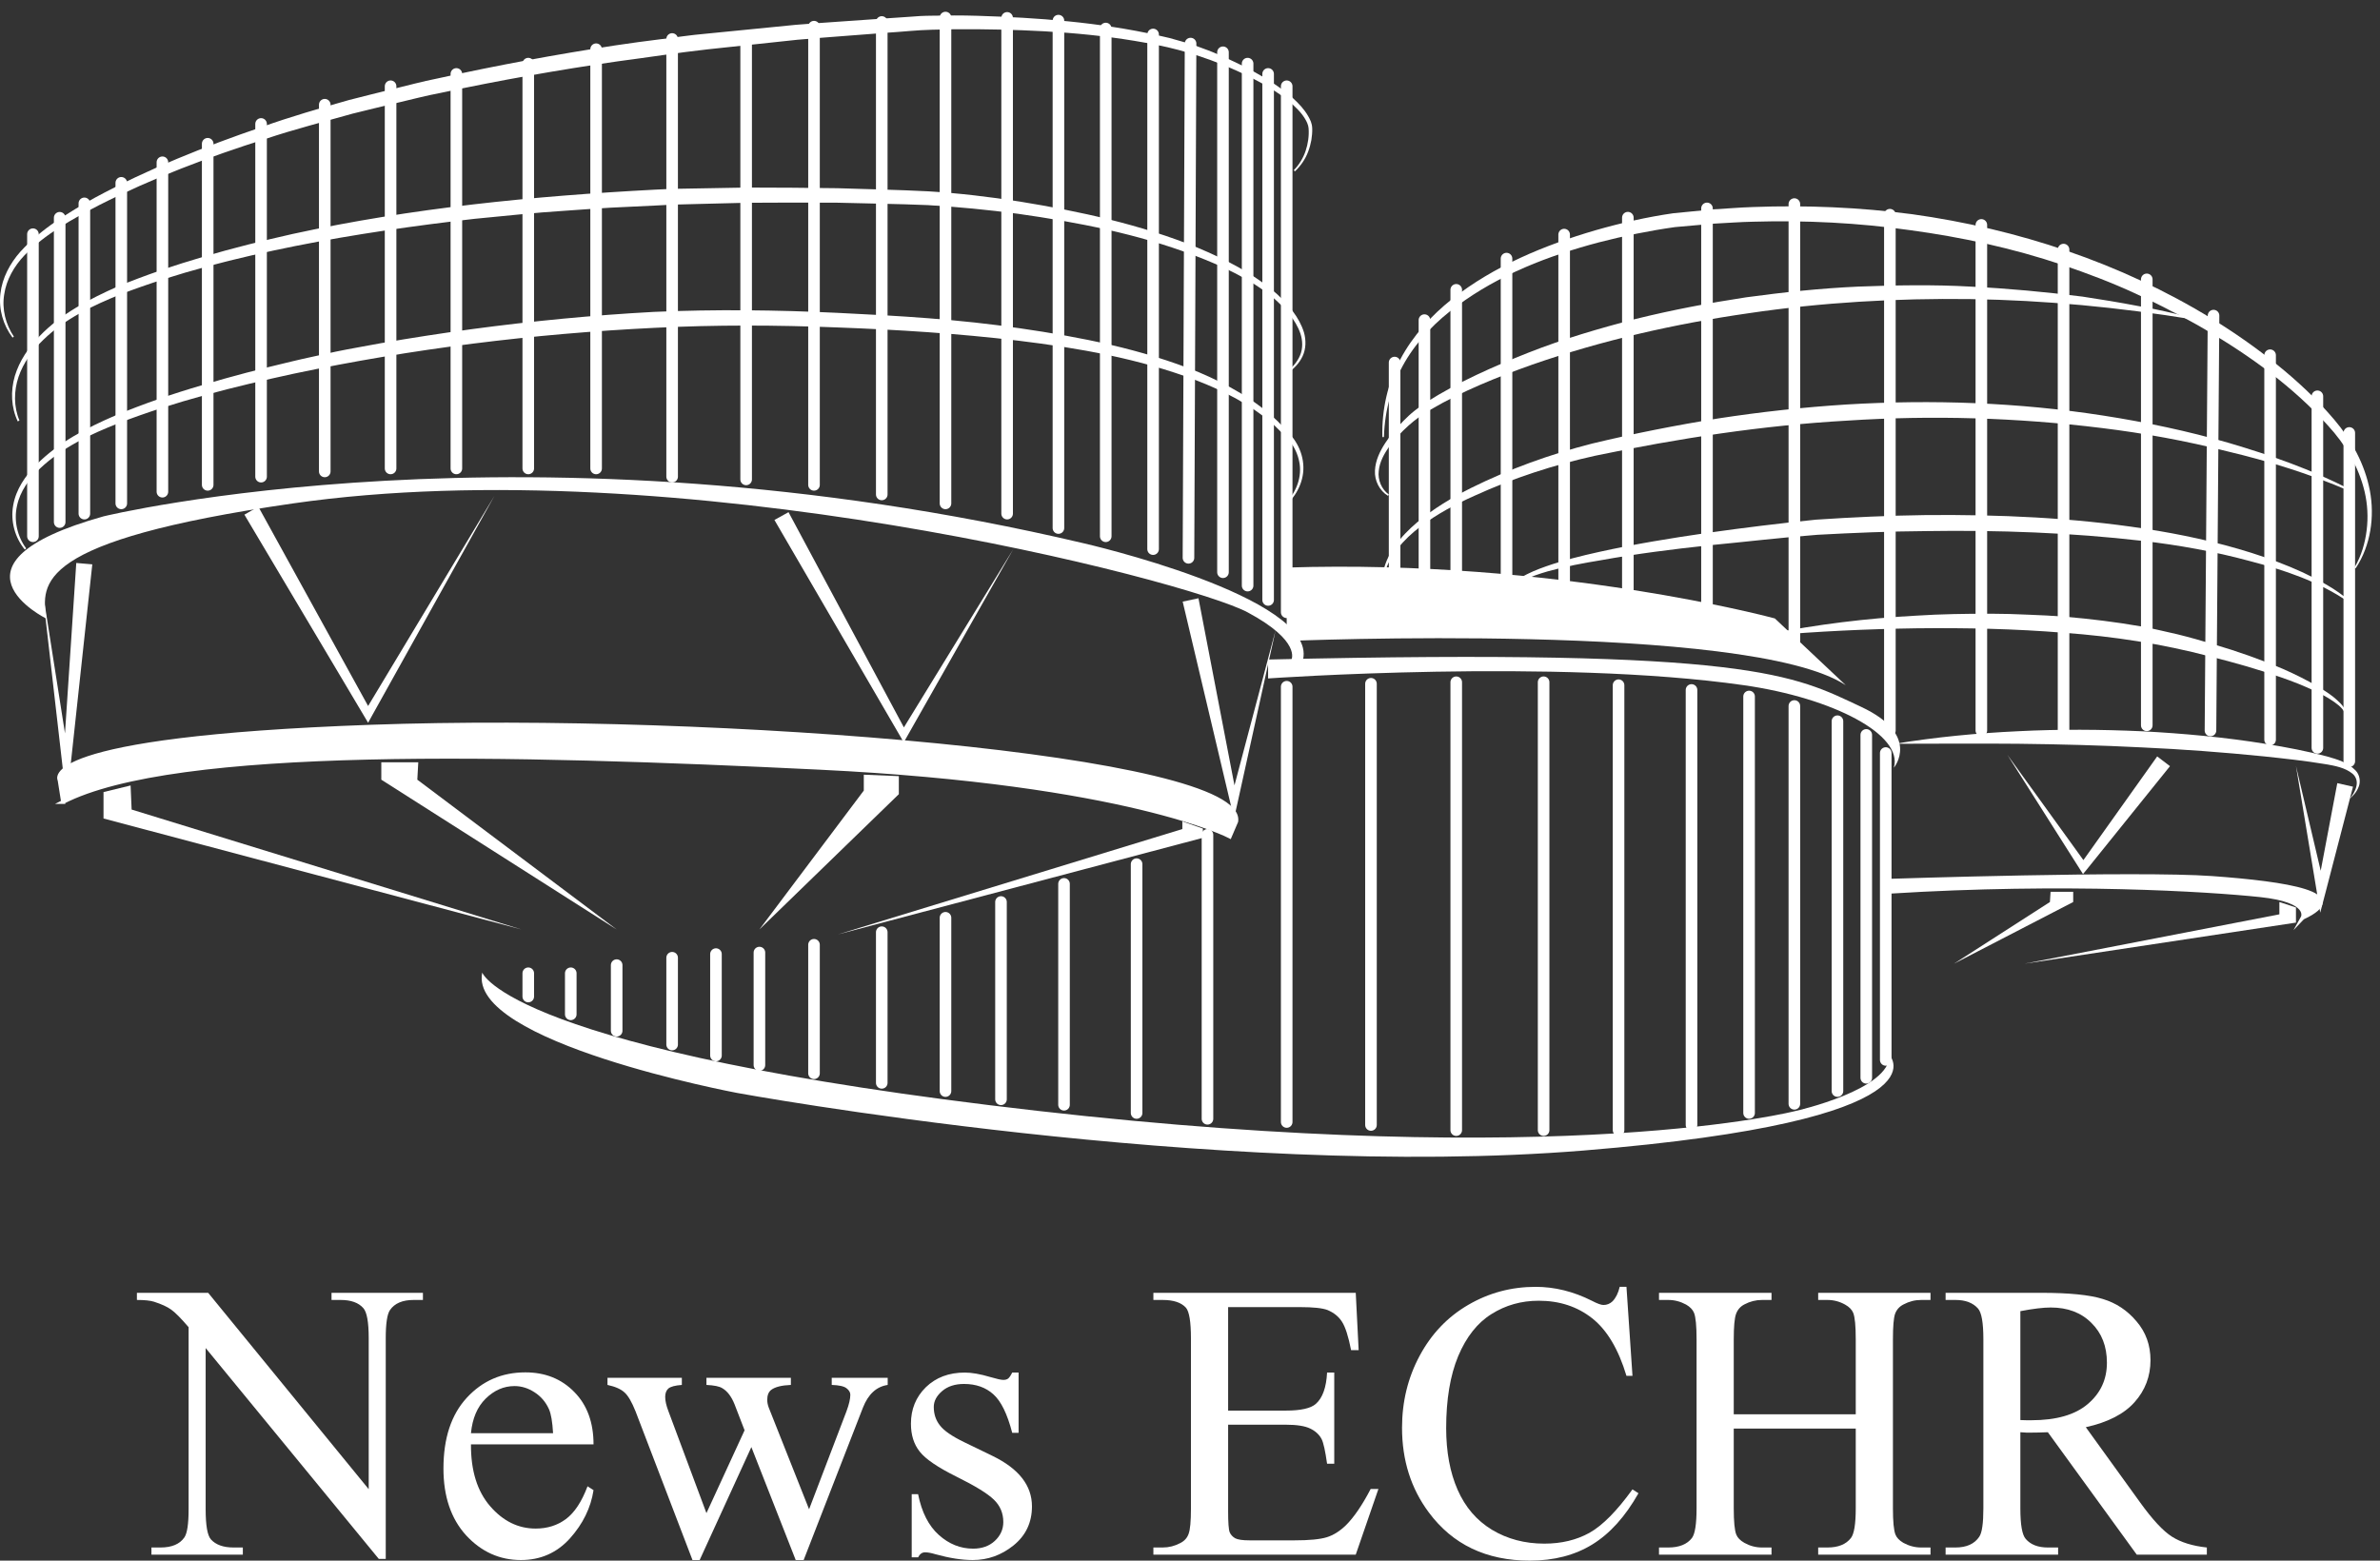 <svg width="154" height="101" viewBox="0 0 154 101" fill="none" xmlns="http://www.w3.org/2000/svg">
<rect x="0" y="0" width="154" height="101" fill="#333333" stroke="none"/>
<path d="M5.972 36.523L4.549 49.708L4.31 51.918L4.059 49.719L2.704 37.899L4.549 49.656L4.059 49.666L4.935 36.434L5.972 36.523Z" fill="white"/>
<path d="M16.716 32.792L24.043 46.097H23.574L31.991 32.094L24.043 46.368L23.819 46.775L23.574 46.363L15.814 33.308L16.716 32.792Z" fill="white"/>
<path d="M51.022 33.146L58.683 47.441L58.266 47.436L65.567 35.538L58.683 47.681L58.474 48.046L58.266 47.676L50.11 33.651L51.022 33.146Z" fill="white"/>
<path d="M77.548 38.717L80.076 51.856L79.607 51.85L82.541 40.776L80.076 51.96L79.847 52.986L79.607 51.955L76.527 38.936L77.548 38.717Z" fill="white"/>
<path d="M114.438 41.037C117.591 40.406 120.791 40.015 124.001 39.843C125.606 39.739 127.217 39.718 128.827 39.718C129.635 39.718 130.437 39.744 131.245 39.781C132.053 39.807 132.856 39.854 133.663 39.916C135.274 40.057 136.884 40.25 138.489 40.531C139.292 40.667 140.084 40.875 140.881 41.047C141.668 41.24 142.44 41.459 143.216 41.693C144.764 42.147 146.296 42.684 147.787 43.319C148.527 43.648 149.262 44.013 149.965 44.424C150.314 44.633 150.664 44.852 150.987 45.107C151.299 45.378 151.633 45.633 151.794 46.061L151.69 46.082C151.529 45.764 151.169 45.514 150.851 45.305C150.523 45.086 150.168 44.904 149.809 44.732C149.09 44.388 148.35 44.096 147.594 43.835C146.088 43.309 144.55 42.871 143.003 42.486C139.912 41.667 136.754 41.188 133.57 40.953C130.391 40.693 127.196 40.625 124.001 40.662C120.812 40.709 117.617 40.86 114.438 41.136L114.428 41.032L114.438 41.037Z" fill="white"/>
<path d="M2.999 40.036C2.999 40.036 -4.25 36.481 6.699 33.417C6.699 33.417 34.185 26.694 70.092 35.153C70.092 35.153 85.242 38.608 84.315 42.688H83.564C83.564 42.688 84.21 41.495 80.729 39.629C76.878 37.565 43.826 28.992 18.936 32.583C2.175 35.001 2.697 37.774 2.999 40.041V40.036Z" fill="white"/>
<path d="M4.08 51.903L3.856 50.485C3.856 50.485 2.141 47.812 24.025 47.03C46.325 46.233 80.638 48.989 79.992 53.159L79.575 54.133C79.575 54.133 73.008 50.662 53.058 49.688C33.108 48.713 11.298 48.182 4.075 51.903H4.08Z" fill="white" stroke="white" stroke-width="0.25" stroke-miterlimit="10"/>
<path d="M33.741 60.152L6.698 52.971V51.261L8.45 50.834L8.517 52.392L33.741 60.152Z" fill="white"/>
<path d="M39.901 60.153L24.673 50.459V49.334H27.065L27.003 50.459L39.901 60.153Z" fill="white"/>
<path d="M55.893 50.136V51.162L49.139 60.152L58.16 51.397V50.23L55.893 50.136Z" fill="white"/>
<path d="M76.505 53.158V53.654L54.231 60.47L77.834 54.222V53.622L76.505 53.158Z" fill="white"/>
<path d="M129.889 48.849L135.028 55.968L134.6 55.957L139.583 48.953L140.411 49.584L135.023 56.275L134.783 56.567L134.59 56.265L129.889 48.849Z" fill="white"/>
<path d="M148.563 49.573L150.471 57.656L149.918 57.651L151.237 50.683L152.253 50.913L150.471 57.776L150.132 59.063L149.918 57.766L148.563 49.573Z" fill="white"/>
<path d="M148.992 59.397C148.992 59.397 149.612 58.287 146.245 57.932C142.879 57.578 133.654 56.999 122.288 57.708V56.999C122.288 56.999 138.313 56.473 143.134 56.822C147.955 57.171 152.322 57.844 148.997 59.392L148.992 59.397Z" fill="white" stroke="white" stroke-width="0.25" stroke-miterlimit="10"/>
<path d="M132.684 57.714H134.148V58.376L126.435 62.367L132.642 58.376L132.684 57.714Z" fill="white"/>
<path d="M147.489 58.375V59.173L130.999 62.367L148.562 59.709V58.73L147.489 58.375Z" fill="white"/>
<path d="M119.431 44.345L114.844 40.024C114.844 40.024 100.679 36.173 83.257 36.731V41.484C83.257 41.484 113.182 40.222 119.431 44.345Z" fill="white"/>
<path d="M122.552 49.676C122.552 49.676 124.314 47.561 120.421 45.742C116.022 43.688 113.443 41.953 82.053 42.683V43.907C82.053 43.907 100.69 42.599 112.838 44.345C118.659 45.179 123.152 47.561 122.547 49.676H122.552Z" fill="white"/>
<path d="M34.182 62.987V64.493" stroke="white" stroke-width="0.75" stroke-linecap="round" stroke-linejoin="round"/>
<path d="M36.932 62.987V65.645" stroke="white" stroke-width="0.75" stroke-linecap="round" stroke-linejoin="round"/>
<path d="M39.902 62.46V66.708" stroke="white" stroke-width="0.75" stroke-linecap="round" stroke-linejoin="round"/>
<path d="M43.491 61.982V67.6" stroke="white" stroke-width="0.75" stroke-linecap="round" stroke-linejoin="round"/>
<path d="M46.327 61.746V68.308" stroke="white" stroke-width="0.75" stroke-linecap="round" stroke-linejoin="round"/>
<path d="M49.139 61.648V68.929" stroke="white" stroke-width="0.75" stroke-linecap="round" stroke-linejoin="round"/>
<path d="M52.671 61.143V69.46" stroke="white" stroke-width="0.75" stroke-linecap="round" stroke-linejoin="round"/>
<path d="M57.055 60.33V70.081" stroke="white" stroke-width="0.75" stroke-linecap="round" stroke-linejoin="round"/>
<path d="M61.179 59.396V70.612" stroke="white" stroke-width="0.75" stroke-linecap="round" stroke-linejoin="round"/>
<path d="M64.77 58.375V71.144" stroke="white" stroke-width="0.75" stroke-linecap="round" stroke-linejoin="round"/>
<path d="M68.848 57.202V71.497" stroke="white" stroke-width="0.75" stroke-linecap="round" stroke-linejoin="round"/>
<path d="M73.545 55.926V72.029" stroke="white" stroke-width="0.75" stroke-linecap="round" stroke-linejoin="round"/>
<path d="M78.131 72.405V54.029" stroke="white" stroke-width="0.75" stroke-linecap="round" stroke-linejoin="round"/>
<path d="M83.257 44.444V72.613" stroke="white" stroke-width="0.75" stroke-linecap="round" stroke-linejoin="round"/>
<path d="M88.71 72.806V44.252" stroke="white" stroke-width="0.75" stroke-linecap="round" stroke-linejoin="round"/>
<path d="M94.227 73.139V44.153" stroke="white" stroke-width="0.75" stroke-linecap="round" stroke-linejoin="round"/>
<path d="M99.881 44.153V73.139" stroke="white" stroke-width="0.75" stroke-linecap="round" stroke-linejoin="round"/>
<path d="M104.73 44.345V73.139" stroke="white" stroke-width="0.75" stroke-linecap="round" stroke-linejoin="round"/>
<path d="M109.451 44.653V72.806" stroke="white" stroke-width="0.75" stroke-linecap="round" stroke-linejoin="round"/>
<path d="M113.176 45.075V72.029" stroke="white" stroke-width="0.75" stroke-linecap="round" stroke-linejoin="round"/>
<path d="M116.106 45.69V71.436" stroke="white" stroke-width="0.75" stroke-linecap="round" stroke-linejoin="round"/>
<path d="M118.894 46.675V70.611" stroke="white" stroke-width="0.75" stroke-linecap="round" stroke-linejoin="round"/>
<path d="M120.759 47.561V69.752" stroke="white" stroke-width="0.75" stroke-linecap="round" stroke-linejoin="round"/>
<path d="M122.019 48.734V68.595" stroke="white" stroke-width="0.75" stroke-linecap="round" stroke-linejoin="round"/>
<path d="M152.01 51.726C152.229 51.475 152.411 51.184 152.474 50.876C152.547 50.569 152.453 50.266 152.224 50.074C151.755 49.688 151.098 49.558 150.457 49.453C149.154 49.235 147.83 49.094 146.512 48.953C143.87 48.687 141.222 48.489 138.575 48.369C135.922 48.234 133.269 48.166 130.611 48.135C127.953 48.109 125.29 48.135 122.617 48.135C125.259 47.702 127.922 47.447 130.596 47.322C133.269 47.186 135.948 47.207 138.627 47.327C141.3 47.468 143.974 47.713 146.621 48.145C147.945 48.359 149.263 48.609 150.566 48.953C151.207 49.141 151.916 49.328 152.432 49.876C152.693 50.152 152.755 50.595 152.62 50.918C152.495 51.251 152.26 51.512 152.005 51.726H152.01Z" fill="white"/>
<path d="M31.201 62.935C31.201 62.935 32.884 67.991 67.108 71.889C101.332 75.792 116.227 71.889 116.227 71.889C116.227 71.889 122.345 70.518 122.257 68.277C122.257 68.277 126.337 72.509 102.484 74.458C78.636 76.407 47.695 70.732 47.695 70.732C47.695 70.732 30.231 67.454 31.206 62.93L31.201 62.935Z" fill="white"/>
<path d="M8.859 83.668H13.47L23.858 96.376V86.604C23.858 85.563 23.741 84.913 23.507 84.655C23.198 84.305 22.709 84.13 22.041 84.13H21.452V83.668H27.366V84.13H26.765C26.046 84.13 25.537 84.347 25.236 84.78C25.052 85.047 24.96 85.655 24.96 86.604V100.887H24.509L13.307 87.242V97.676C13.307 98.717 13.42 99.367 13.646 99.625C13.963 99.975 14.452 100.15 15.111 100.15H15.713V100.612H9.799V100.15H10.388C11.114 100.15 11.628 99.933 11.929 99.5C12.113 99.234 12.204 98.626 12.204 97.676V85.892C11.712 85.317 11.336 84.938 11.077 84.755C10.826 84.572 10.454 84.401 9.962 84.243C9.719 84.168 9.352 84.13 8.859 84.13V83.668Z" fill="white"/>
<path d="M30.474 93.477C30.465 95.177 30.879 96.51 31.714 97.476C32.55 98.442 33.531 98.925 34.659 98.925C35.411 98.925 36.062 98.721 36.614 98.313C37.173 97.897 37.641 97.189 38.017 96.189L38.405 96.439C38.23 97.58 37.72 98.621 36.877 99.563C36.033 100.496 34.976 100.962 33.706 100.962C32.328 100.962 31.146 100.429 30.16 99.363C29.183 98.288 28.694 96.847 28.694 95.039C28.694 93.082 29.196 91.557 30.198 90.466C31.209 89.366 32.474 88.816 33.995 88.816C35.281 88.816 36.338 89.241 37.165 90.091C37.992 90.932 38.405 92.061 38.405 93.477H30.474ZM30.474 92.752H35.787C35.745 92.019 35.657 91.503 35.523 91.203C35.315 90.736 35.001 90.37 34.584 90.103C34.174 89.837 33.744 89.703 33.293 89.703C32.6 89.703 31.977 89.974 31.426 90.516C30.883 91.049 30.566 91.794 30.474 92.752Z" fill="white"/>
<path d="M39.308 89.166H44.119V89.629C43.676 89.662 43.384 89.741 43.242 89.866C43.108 89.991 43.042 90.17 43.042 90.403C43.042 90.662 43.113 90.974 43.255 91.34L45.711 97.926L48.179 92.565L47.528 90.878C47.327 90.378 47.064 90.032 46.738 89.841C46.554 89.724 46.212 89.653 45.711 89.629V89.166H51.174V89.629C50.572 89.653 50.146 89.762 49.896 89.953C49.729 90.087 49.645 90.299 49.645 90.591C49.645 90.757 49.678 90.928 49.745 91.103L52.352 97.676L54.77 91.34C54.937 90.891 55.021 90.532 55.021 90.266C55.021 90.108 54.937 89.966 54.77 89.841C54.611 89.716 54.294 89.645 53.818 89.629V89.166H57.439V89.629C56.712 89.737 56.178 90.228 55.835 91.103L52.001 100.962H51.487L48.618 93.652L45.272 100.962H44.808L41.124 91.34C40.882 90.732 40.644 90.324 40.41 90.116C40.176 89.899 39.809 89.737 39.308 89.629V89.166Z" fill="white"/>
<path d="M65.909 88.829V92.728H65.496C65.179 91.503 64.769 90.67 64.268 90.228C63.775 89.787 63.145 89.566 62.376 89.566C61.791 89.566 61.319 89.72 60.96 90.028C60.601 90.337 60.421 90.678 60.421 91.053C60.421 91.519 60.555 91.919 60.822 92.253C61.081 92.594 61.607 92.957 62.401 93.34L64.23 94.227C65.926 95.052 66.774 96.139 66.774 97.488C66.774 98.53 66.377 99.371 65.584 100.013C64.799 100.646 63.917 100.962 62.94 100.962C62.238 100.962 61.436 100.837 60.534 100.587C60.258 100.504 60.033 100.462 59.857 100.462C59.665 100.462 59.515 100.571 59.406 100.787H58.993V96.701H59.406C59.64 97.868 60.087 98.746 60.747 99.338C61.407 99.929 62.146 100.225 62.965 100.225C63.541 100.225 64.009 100.058 64.368 99.725C64.736 99.384 64.92 98.975 64.92 98.501C64.92 97.926 64.715 97.443 64.306 97.051C63.905 96.659 63.099 96.164 61.887 95.564C60.676 94.964 59.882 94.423 59.507 93.94C59.131 93.465 58.943 92.865 58.943 92.14C58.943 91.199 59.264 90.412 59.907 89.778C60.559 89.145 61.399 88.829 62.426 88.829C62.877 88.829 63.424 88.924 64.068 89.116C64.494 89.241 64.778 89.304 64.92 89.304C65.053 89.304 65.158 89.274 65.233 89.216C65.308 89.158 65.396 89.029 65.496 88.829H65.909Z" fill="white"/>
<path d="M79.467 84.593V91.29H83.201C84.17 91.29 84.818 91.145 85.144 90.853C85.578 90.47 85.82 89.795 85.87 88.829H86.334V94.727H85.87C85.753 93.902 85.636 93.373 85.519 93.14C85.369 92.848 85.123 92.619 84.78 92.453C84.438 92.286 83.911 92.203 83.201 92.203H79.467V97.788C79.467 98.538 79.501 98.996 79.568 99.163C79.634 99.321 79.751 99.45 79.918 99.55C80.085 99.642 80.403 99.688 80.871 99.688H83.753C84.713 99.688 85.411 99.621 85.845 99.488C86.28 99.355 86.697 99.092 87.098 98.701C87.616 98.184 88.147 97.405 88.69 96.364H89.191L87.725 100.612H74.631V100.15H75.232C75.633 100.15 76.013 100.054 76.372 99.863C76.64 99.729 76.819 99.529 76.911 99.263C77.011 98.996 77.061 98.451 77.061 97.626V86.617C77.061 85.542 76.953 84.88 76.736 84.63C76.435 84.297 75.934 84.13 75.232 84.13H74.631V83.668H87.725L87.913 87.379H87.424C87.249 86.488 87.052 85.876 86.835 85.542C86.626 85.209 86.313 84.955 85.895 84.78C85.561 84.655 84.972 84.593 84.129 84.593H79.467Z" fill="white"/>
<path d="M105.242 83.281L105.631 89.041H105.242C104.724 87.317 103.985 86.075 103.024 85.317C102.064 84.559 100.911 84.18 99.566 84.18C98.438 84.18 97.419 84.468 96.509 85.042C95.598 85.609 94.88 86.517 94.353 87.767C93.835 89.016 93.576 90.57 93.576 92.428C93.576 93.96 93.823 95.289 94.316 96.414C94.809 97.538 95.548 98.401 96.534 99C97.528 99.6 98.66 99.9 99.929 99.9C101.032 99.9 102.005 99.667 102.849 99.2C103.693 98.725 104.62 97.788 105.631 96.389L106.019 96.639C105.167 98.147 104.173 99.25 103.037 99.95C101.901 100.65 100.552 101 98.99 101C96.174 101 93.994 99.959 92.449 97.876C91.296 96.326 90.72 94.502 90.72 92.403C90.72 90.711 91.1 89.158 91.86 87.742C92.62 86.325 93.664 85.23 94.992 84.455C96.329 83.672 97.787 83.281 99.365 83.281C100.593 83.281 101.805 83.58 102.999 84.18C103.35 84.364 103.601 84.455 103.751 84.455C103.977 84.455 104.173 84.376 104.34 84.218C104.557 83.993 104.712 83.68 104.804 83.281H105.242Z" fill="white"/>
<path d="M112.184 91.528H120.078V86.679C120.078 85.813 120.024 85.242 119.915 84.968C119.832 84.759 119.656 84.58 119.389 84.43C119.03 84.23 118.65 84.13 118.249 84.13H117.647V83.668H124.915V84.13H124.313C123.912 84.13 123.532 84.226 123.173 84.418C122.906 84.551 122.722 84.755 122.622 85.03C122.53 85.296 122.484 85.846 122.484 86.679V97.613C122.484 98.471 122.538 99.038 122.647 99.313C122.73 99.521 122.902 99.7 123.161 99.85C123.528 100.05 123.912 100.15 124.313 100.15H124.915V100.612H117.647V100.15H118.249C118.942 100.15 119.447 99.946 119.765 99.538C119.974 99.271 120.078 98.63 120.078 97.613V92.453H112.184V97.613C112.184 98.471 112.238 99.038 112.347 99.313C112.43 99.521 112.606 99.7 112.873 99.85C113.232 100.05 113.613 100.15 114.013 100.15H114.627V100.612H107.347V100.15H107.949C108.65 100.15 109.16 99.946 109.477 99.538C109.678 99.271 109.778 98.63 109.778 97.613V86.679C109.778 85.813 109.724 85.242 109.615 84.968C109.532 84.759 109.361 84.58 109.102 84.43C108.734 84.23 108.35 84.13 107.949 84.13H107.347V83.668H114.627V84.13H114.013C113.613 84.13 113.232 84.226 112.873 84.418C112.614 84.551 112.435 84.755 112.334 85.03C112.234 85.296 112.184 85.846 112.184 86.679V91.528Z" fill="white"/>
<path d="M142.796 100.612H138.26L132.508 92.69C132.082 92.707 131.736 92.715 131.468 92.715C131.36 92.715 131.243 92.715 131.117 92.715C130.992 92.707 130.863 92.698 130.729 92.69V97.613C130.729 98.68 130.846 99.342 131.08 99.6C131.397 99.967 131.873 100.15 132.508 100.15H133.172V100.612H125.892V100.15H126.531C127.25 100.15 127.763 99.917 128.073 99.45C128.248 99.192 128.336 98.58 128.336 97.613V86.667C128.336 85.601 128.219 84.938 127.985 84.68C127.659 84.314 127.175 84.13 126.531 84.13H125.892V83.668H132.082C133.887 83.668 135.215 83.801 136.067 84.068C136.927 84.326 137.654 84.809 138.247 85.517C138.849 86.217 139.149 87.054 139.149 88.029C139.149 89.07 138.807 89.974 138.122 90.741C137.445 91.507 136.393 92.049 134.964 92.365L138.473 97.226C139.275 98.342 139.964 99.084 140.54 99.45C141.117 99.817 141.868 100.05 142.796 100.15V100.612ZM130.729 91.903C130.888 91.903 131.026 91.907 131.142 91.915C131.259 91.915 131.355 91.915 131.431 91.915C133.051 91.915 134.271 91.565 135.09 90.866C135.917 90.166 136.33 89.274 136.33 88.191C136.33 87.133 135.996 86.275 135.328 85.617C134.668 84.951 133.791 84.618 132.696 84.618C132.212 84.618 131.556 84.697 130.729 84.855V91.903Z" fill="white"/>
<path d="M2.132 34.704V15.156" stroke="white" stroke-width="0.75" stroke-linecap="round" stroke-linejoin="round"/>
<path d="M3.862 33.787V14.092" stroke="white" stroke-width="0.75" stroke-linecap="round" stroke-linejoin="round"/>
<path d="M5.459 33.24V13.16" stroke="white" stroke-width="0.75" stroke-linecap="round" stroke-linejoin="round"/>
<path d="M7.848 11.831V32.578" stroke="white" stroke-width="0.75" stroke-linecap="round" stroke-linejoin="round"/>
<path d="M10.509 10.502V31.822" stroke="white" stroke-width="0.75" stroke-linecap="round" stroke-linejoin="round"/>
<path d="M13.439 9.303V31.379" stroke="white" stroke-width="0.75" stroke-linecap="round" stroke-linejoin="round"/>
<path d="M16.893 8.021V30.848" stroke="white" stroke-width="0.75" stroke-linecap="round" stroke-linejoin="round"/>
<path d="M21.014 6.776V30.509" stroke="white" stroke-width="0.75" stroke-linecap="round" stroke-linejoin="round"/>
<path d="M25.273 5.582V30.316" stroke="white" stroke-width="0.75" stroke-linecap="round" stroke-linejoin="round"/>
<path d="M29.53 4.785V30.316" stroke="white" stroke-width="0.75" stroke-linecap="round" stroke-linejoin="round"/>
<path d="M34.182 4.118V30.316" stroke="white" stroke-width="0.75" stroke-linecap="round" stroke-linejoin="round"/>
<path d="M38.572 3.185V30.317" stroke="white" stroke-width="0.75" stroke-linecap="round" stroke-linejoin="round"/>
<path d="M43.491 2.523V30.848" stroke="white" stroke-width="0.75" stroke-linecap="round" stroke-linejoin="round"/>
<path d="M48.28 2.523V31.025" stroke="white" stroke-width="0.75" stroke-linecap="round" stroke-linejoin="round"/>
<path d="M52.671 1.725V31.379" stroke="white" stroke-width="0.75" stroke-linecap="round" stroke-linejoin="round"/>
<path d="M57.055 1.423V31.999" stroke="white" stroke-width="0.75" stroke-linecap="round" stroke-linejoin="round"/>
<path d="M61.179 1.136V32.578" stroke="white" stroke-width="0.75" stroke-linecap="round" stroke-linejoin="round"/>
<path d="M65.167 1.157V33.24" stroke="white" stroke-width="0.75" stroke-linecap="round" stroke-linejoin="round"/>
<path d="M68.487 1.335V34.173" stroke="white" stroke-width="0.75" stroke-linecap="round" stroke-linejoin="round"/>
<path d="M71.548 1.846V34.705" stroke="white" stroke-width="0.75" stroke-linecap="round" stroke-linejoin="round"/>
<path d="M74.612 2.231V35.538" stroke="white" stroke-width="0.75" stroke-linecap="round" stroke-linejoin="round"/>
<path d="M79.134 3.383V37.033" stroke="white" stroke-width="0.75" stroke-linecap="round" stroke-linejoin="round"/>
<path d="M80.728 4.118V37.899" stroke="white" stroke-width="0.75" stroke-linecap="round" stroke-linejoin="round"/>
<path d="M82.055 4.785V38.827" stroke="white" stroke-width="0.75" stroke-linecap="round" stroke-linejoin="round"/>
<path d="M83.257 5.582V39.624" stroke="white" stroke-width="0.75" stroke-linecap="round" stroke-linejoin="round"/>
<path d="M77.037 2.82L76.901 36.101" stroke="white" stroke-width="0.75" stroke-linecap="round" stroke-linejoin="round"/>
<path d="M90.239 23.463V37.034" stroke="white" stroke-width="0.75" stroke-linecap="round" stroke-linejoin="round"/>
<path d="M92.17 20.717V37.034" stroke="white" stroke-width="0.75" stroke-linecap="round" stroke-linejoin="round"/>
<path d="M94.227 18.757V37.565" stroke="white" stroke-width="0.75" stroke-linecap="round" stroke-linejoin="round"/>
<path d="M97.481 16.736V38.098" stroke="white" stroke-width="0.75" stroke-linecap="round" stroke-linejoin="round"/>
<path d="M101.21 15.182V38.493" stroke="white" stroke-width="0.75" stroke-linecap="round" stroke-linejoin="round"/>
<path d="M105.332 14.087V38.493" stroke="white" stroke-width="0.75" stroke-linecap="round" stroke-linejoin="round"/>
<path d="M110.452 13.488V39.624" stroke="white" stroke-width="0.75" stroke-linecap="round" stroke-linejoin="round"/>
<path d="M116.106 13.207V42.22" stroke="white" stroke-width="0.75" stroke-linecap="round" stroke-linejoin="round"/>
<path d="M122.286 13.895V47.275" stroke="white" stroke-width="0.75" stroke-linecap="round" stroke-linejoin="round"/>
<path d="M128.205 14.556V47.274" stroke="white" stroke-width="0.75" stroke-linecap="round" stroke-linejoin="round"/>
<path d="M133.524 16.152V47.275" stroke="white" stroke-width="0.75" stroke-linecap="round" stroke-linejoin="round"/>
<path d="M138.909 18.08V46.941" stroke="white" stroke-width="0.75" stroke-linecap="round" stroke-linejoin="round"/>
<path d="M143.229 20.425L143.031 47.275" stroke="white" stroke-width="0.75" stroke-linecap="round" stroke-linejoin="round"/>
<path d="M146.889 22.989V47.869" stroke="white" stroke-width="0.75" stroke-linecap="round" stroke-linejoin="round"/>
<path d="M149.949 25.647V48.401" stroke="white" stroke-width="0.75" stroke-linecap="round" stroke-linejoin="round"/>
<path d="M152.013 28.019V49.266" stroke="white" stroke-width="0.75" stroke-linecap="round" stroke-linejoin="round"/>
<path d="M0.804 21.837C0.21 21.045 -0.097 20.018 0.028 19.002C0.142 17.98 0.653 17.037 1.32 16.287C1.664 15.922 2.013 15.547 2.409 15.245C2.79 14.921 3.191 14.619 3.603 14.338C4.426 13.785 5.27 13.274 6.13 12.8C9.596 10.929 13.255 9.475 16.965 8.209C18.815 7.547 20.697 7.01 22.583 6.473C23.532 6.223 24.485 5.999 25.434 5.759C26.388 5.53 27.331 5.27 28.29 5.082C32.115 4.238 35.966 3.524 39.833 2.935C40.803 2.789 41.772 2.659 42.741 2.539C43.711 2.419 44.68 2.268 45.655 2.184L51.492 1.606C53.441 1.45 55.39 1.33 57.339 1.189L58.803 1.09L59.533 1.038C59.794 1.022 60.033 1.022 60.283 1.017C61.269 0.996 62.248 0.991 63.233 1.022C67.157 1.142 71.087 1.434 74.954 2.294L75.678 2.461L76.398 2.664L77.117 2.867L77.82 3.128C78.764 3.461 79.644 3.889 80.536 4.321C81.416 4.774 82.276 5.27 83.079 5.874C83.48 6.171 83.855 6.51 84.194 6.89C84.361 7.083 84.517 7.286 84.647 7.516C84.778 7.75 84.898 7.969 84.908 8.308V8.282C84.918 8.563 84.892 8.813 84.851 9.074C84.804 9.329 84.736 9.58 84.642 9.824C84.46 10.309 84.158 10.742 83.788 11.091L83.715 11.018C84.059 10.664 84.324 10.236 84.481 9.767C84.637 9.303 84.71 8.798 84.674 8.313V8.303C84.658 8.089 84.549 7.854 84.423 7.656C84.298 7.453 84.147 7.266 83.98 7.094C83.647 6.75 83.277 6.432 82.881 6.156C82.089 5.598 81.229 5.144 80.353 4.728C78.592 3.909 76.742 3.279 74.834 2.904C71.019 2.137 67.116 1.929 63.228 1.892C62.254 1.882 61.284 1.892 60.31 1.924C59.34 1.945 58.371 2.059 57.401 2.117C55.463 2.273 53.519 2.403 51.58 2.575L45.775 3.195C43.841 3.409 41.918 3.717 39.99 3.967C36.138 4.524 32.303 5.202 28.498 6.015C27.539 6.192 26.601 6.447 25.653 6.666C24.709 6.896 23.761 7.114 22.818 7.354C20.947 7.886 19.06 8.36 17.215 8.98C13.51 10.153 9.857 11.529 6.386 13.29C4.671 14.187 2.93 15.135 1.581 16.526C0.919 17.225 0.413 18.095 0.273 19.049C0.111 19.992 0.366 20.998 0.898 21.785L0.815 21.848L0.804 21.837Z" fill="white"/>
<path d="M1.155 27.283C0.717 26.376 0.675 25.303 0.962 24.328C1.259 23.349 1.848 22.489 2.551 21.764C3.958 20.294 5.793 19.356 7.596 18.549C11.27 17.043 15.095 16.005 18.942 15.14C26.655 13.457 34.519 12.686 42.378 12.274C43.363 12.222 44.343 12.201 45.328 12.191L48.277 12.138C50.242 12.138 52.212 12.154 54.177 12.18C56.147 12.248 58.091 12.279 60.087 12.383C62.067 12.503 64.032 12.738 65.986 13.045C69.884 13.681 73.777 14.525 77.472 16.021C79.302 16.792 81.1 17.689 82.632 19.033C83.356 19.721 84.06 20.503 84.373 21.509C84.518 22.009 84.508 22.572 84.289 23.046C84.07 23.52 83.7 23.885 83.294 24.172L83.231 24.088C83.617 23.797 83.945 23.427 84.128 22.984C84.31 22.541 84.294 22.04 84.143 21.582C83.825 20.665 83.132 19.93 82.408 19.289C80.907 18.053 79.093 17.22 77.274 16.527C73.616 15.14 69.749 14.385 65.877 13.837C63.938 13.577 61.989 13.389 60.035 13.274C58.08 13.191 56.121 13.175 54.166 13.118C52.207 13.108 50.252 13.108 48.293 13.123L45.359 13.196C44.379 13.217 43.399 13.243 42.425 13.301L39.491 13.441C38.511 13.493 37.536 13.577 36.562 13.639C34.607 13.759 32.663 13.978 30.714 14.161C26.827 14.604 22.949 15.161 19.108 15.922C15.273 16.693 11.463 17.647 7.81 19.044C6.006 19.773 4.203 20.628 2.801 21.994C2.103 22.666 1.514 23.468 1.201 24.386C0.889 25.292 0.884 26.335 1.259 27.215L1.165 27.262L1.155 27.283Z" fill="white"/>
<path d="M1.605 35.569C0.969 34.792 0.667 33.729 0.854 32.703C1.031 31.671 1.646 30.78 2.36 30.066C3.804 28.612 5.638 27.679 7.457 26.892C9.297 26.131 11.178 25.48 13.081 24.927C14.977 24.354 16.895 23.864 18.824 23.405C19.783 23.171 20.757 22.978 21.721 22.759C22.691 22.556 23.665 22.399 24.64 22.212C26.589 21.873 28.543 21.571 30.503 21.305C34.422 20.779 38.362 20.398 42.317 20.184C46.268 20.013 50.255 20.059 54.189 20.247C58.129 20.435 62.085 20.664 66.009 21.248C69.928 21.816 73.863 22.587 77.579 24.093C79.418 24.875 81.211 25.86 82.675 27.262C83.019 27.642 83.379 27.971 83.702 28.387C84.01 28.815 84.223 29.305 84.302 29.826C84.474 30.879 84.015 31.921 83.301 32.604L83.223 32.531C83.89 31.832 84.27 30.826 84.067 29.873C83.973 29.399 83.765 28.95 83.468 28.565C83.16 28.189 82.785 27.866 82.446 27.517C80.982 26.209 79.205 25.308 77.381 24.604C73.707 23.212 69.803 22.524 65.91 22.05C62.007 21.581 58.082 21.336 54.153 21.19C50.223 21.034 46.294 21.018 42.364 21.216C34.516 21.597 26.688 22.566 18.996 24.187C15.16 25.021 11.329 25.975 7.666 27.392C5.847 28.101 4.033 28.961 2.605 30.305C1.897 30.967 1.297 31.791 1.099 32.744C0.886 33.688 1.12 34.72 1.693 35.491L1.615 35.559L1.605 35.569Z" fill="white"/>
<path d="M152.366 36.7C152.793 35.971 153.038 35.137 153.137 34.308C153.241 33.479 153.194 32.635 153.007 31.827C152.626 30.206 151.751 28.753 150.625 27.533C148.379 25.037 145.591 23.025 142.682 21.321C142.318 21.107 141.948 20.899 141.578 20.701C141.208 20.497 140.832 20.299 140.452 20.112C139.707 19.716 138.941 19.351 138.175 18.997C136.642 18.288 135.058 17.688 133.458 17.146C130.253 16.068 126.938 15.348 123.587 14.895C120.242 14.421 116.849 14.249 113.456 14.348C112.607 14.363 111.762 14.431 110.913 14.473L108.385 14.697C106.754 14.926 105.076 15.265 103.45 15.687C100.198 16.547 96.988 17.787 94.304 19.783C92.954 20.763 91.76 21.972 90.911 23.416C90.067 24.86 89.603 26.532 89.551 28.247C89.551 28.278 89.525 28.299 89.499 28.299C89.473 28.299 89.447 28.278 89.447 28.247C89.405 26.522 89.79 24.781 90.609 23.254C91.422 21.727 92.61 20.419 93.96 19.351C96.68 17.209 99.932 15.87 103.226 14.905C104.883 14.431 106.561 14.046 108.271 13.801L110.84 13.55C111.7 13.504 112.555 13.425 113.42 13.399C116.859 13.269 120.309 13.415 123.728 13.863C130.545 14.812 137.226 17.011 143.105 20.617C144.574 21.519 145.987 22.504 147.326 23.588C148.665 24.667 149.932 25.85 151.047 27.168C152.162 28.476 153.022 30.05 153.345 31.754C153.663 33.453 153.397 35.288 152.444 36.752C152.428 36.778 152.397 36.783 152.371 36.768C152.35 36.752 152.339 36.721 152.355 36.7H152.366Z" fill="white"/>
<path d="M151.986 31.76C149.443 30.665 146.79 29.842 144.106 29.206C141.433 28.529 138.723 28.034 135.992 27.7C130.535 27.028 125.021 26.861 119.539 27.221C114.051 27.528 108.595 28.372 103.201 29.498C100.558 30.082 97.911 30.942 95.436 32.072C94.19 32.625 92.976 33.266 91.897 34.089C91.36 34.501 90.86 34.96 90.443 35.496C90.021 36.023 89.687 36.627 89.552 37.305L89.447 37.289C89.651 35.867 90.625 34.72 91.668 33.829C92.736 32.927 93.94 32.208 95.18 31.583C97.676 30.347 100.308 29.399 103.003 28.711C105.707 28.06 108.433 27.523 111.18 27.08C113.926 26.658 116.693 26.355 119.471 26.178C125.021 25.845 130.613 26.043 136.106 26.897C138.853 27.325 141.579 27.898 144.252 28.674C146.915 29.462 149.557 30.379 152.028 31.666L151.976 31.755L151.986 31.76Z" fill="white"/>
<path d="M89.812 32.088C89.27 31.765 88.931 31.113 88.968 30.451C88.999 29.79 89.296 29.19 89.635 28.669C89.979 28.138 90.391 27.669 90.823 27.226C91.037 27.007 91.276 26.783 91.527 26.585C91.777 26.387 92.027 26.204 92.287 26.032C94.377 24.708 96.613 23.729 98.875 22.832C101.142 21.936 103.482 21.253 105.832 20.643C108.193 20.06 110.585 19.606 112.988 19.241C115.396 18.913 117.814 18.658 120.237 18.548C122.66 18.455 125.089 18.413 127.512 18.548C129.936 18.668 132.343 18.892 134.746 19.195C135.939 19.377 137.133 19.57 138.321 19.799C139.509 19.997 140.687 20.289 141.86 20.56L141.844 20.664C137.102 19.888 132.307 19.429 127.502 19.356C122.702 19.294 117.887 19.57 113.139 20.273C108.386 20.956 103.68 22.019 99.146 23.598C96.884 24.401 94.643 25.297 92.574 26.506C91.537 27.101 90.635 27.919 89.916 28.872C89.567 29.352 89.27 29.889 89.213 30.478C89.14 31.056 89.395 31.671 89.869 32.005L89.812 32.093V32.088Z" fill="white"/>
<path d="M151.974 38.967C150.046 37.633 147.784 36.883 145.533 36.299C143.281 35.689 140.972 35.277 138.648 35.006C134.005 34.47 129.314 34.298 124.619 34.371C122.279 34.386 119.907 34.485 117.604 34.61C115.264 34.788 112.919 35.069 110.573 35.293C108.233 35.543 105.894 35.84 103.585 36.257C102.428 36.445 101.271 36.664 100.15 36.976C99.593 37.138 99.04 37.32 98.535 37.586C98.285 37.716 98.04 37.868 97.878 38.071C97.706 38.274 97.696 38.556 97.857 38.8L97.774 38.863C97.685 38.738 97.612 38.592 97.602 38.43C97.591 38.269 97.649 38.112 97.732 37.982C97.904 37.722 98.154 37.539 98.41 37.383C98.921 37.07 99.478 36.851 100.036 36.653C101.156 36.262 102.308 35.976 103.465 35.72C105.779 35.21 108.114 34.829 110.459 34.49C112.804 34.157 115.149 33.87 117.505 33.631C119.871 33.474 122.232 33.365 124.603 33.334C129.335 33.292 134.083 33.495 138.768 34.214C141.108 34.574 143.432 35.069 145.694 35.783C146.825 36.143 147.935 36.554 149.014 37.049C150.082 37.56 151.145 38.112 152.047 38.905L151.974 38.978V38.967Z" fill="white"/>
</svg>
